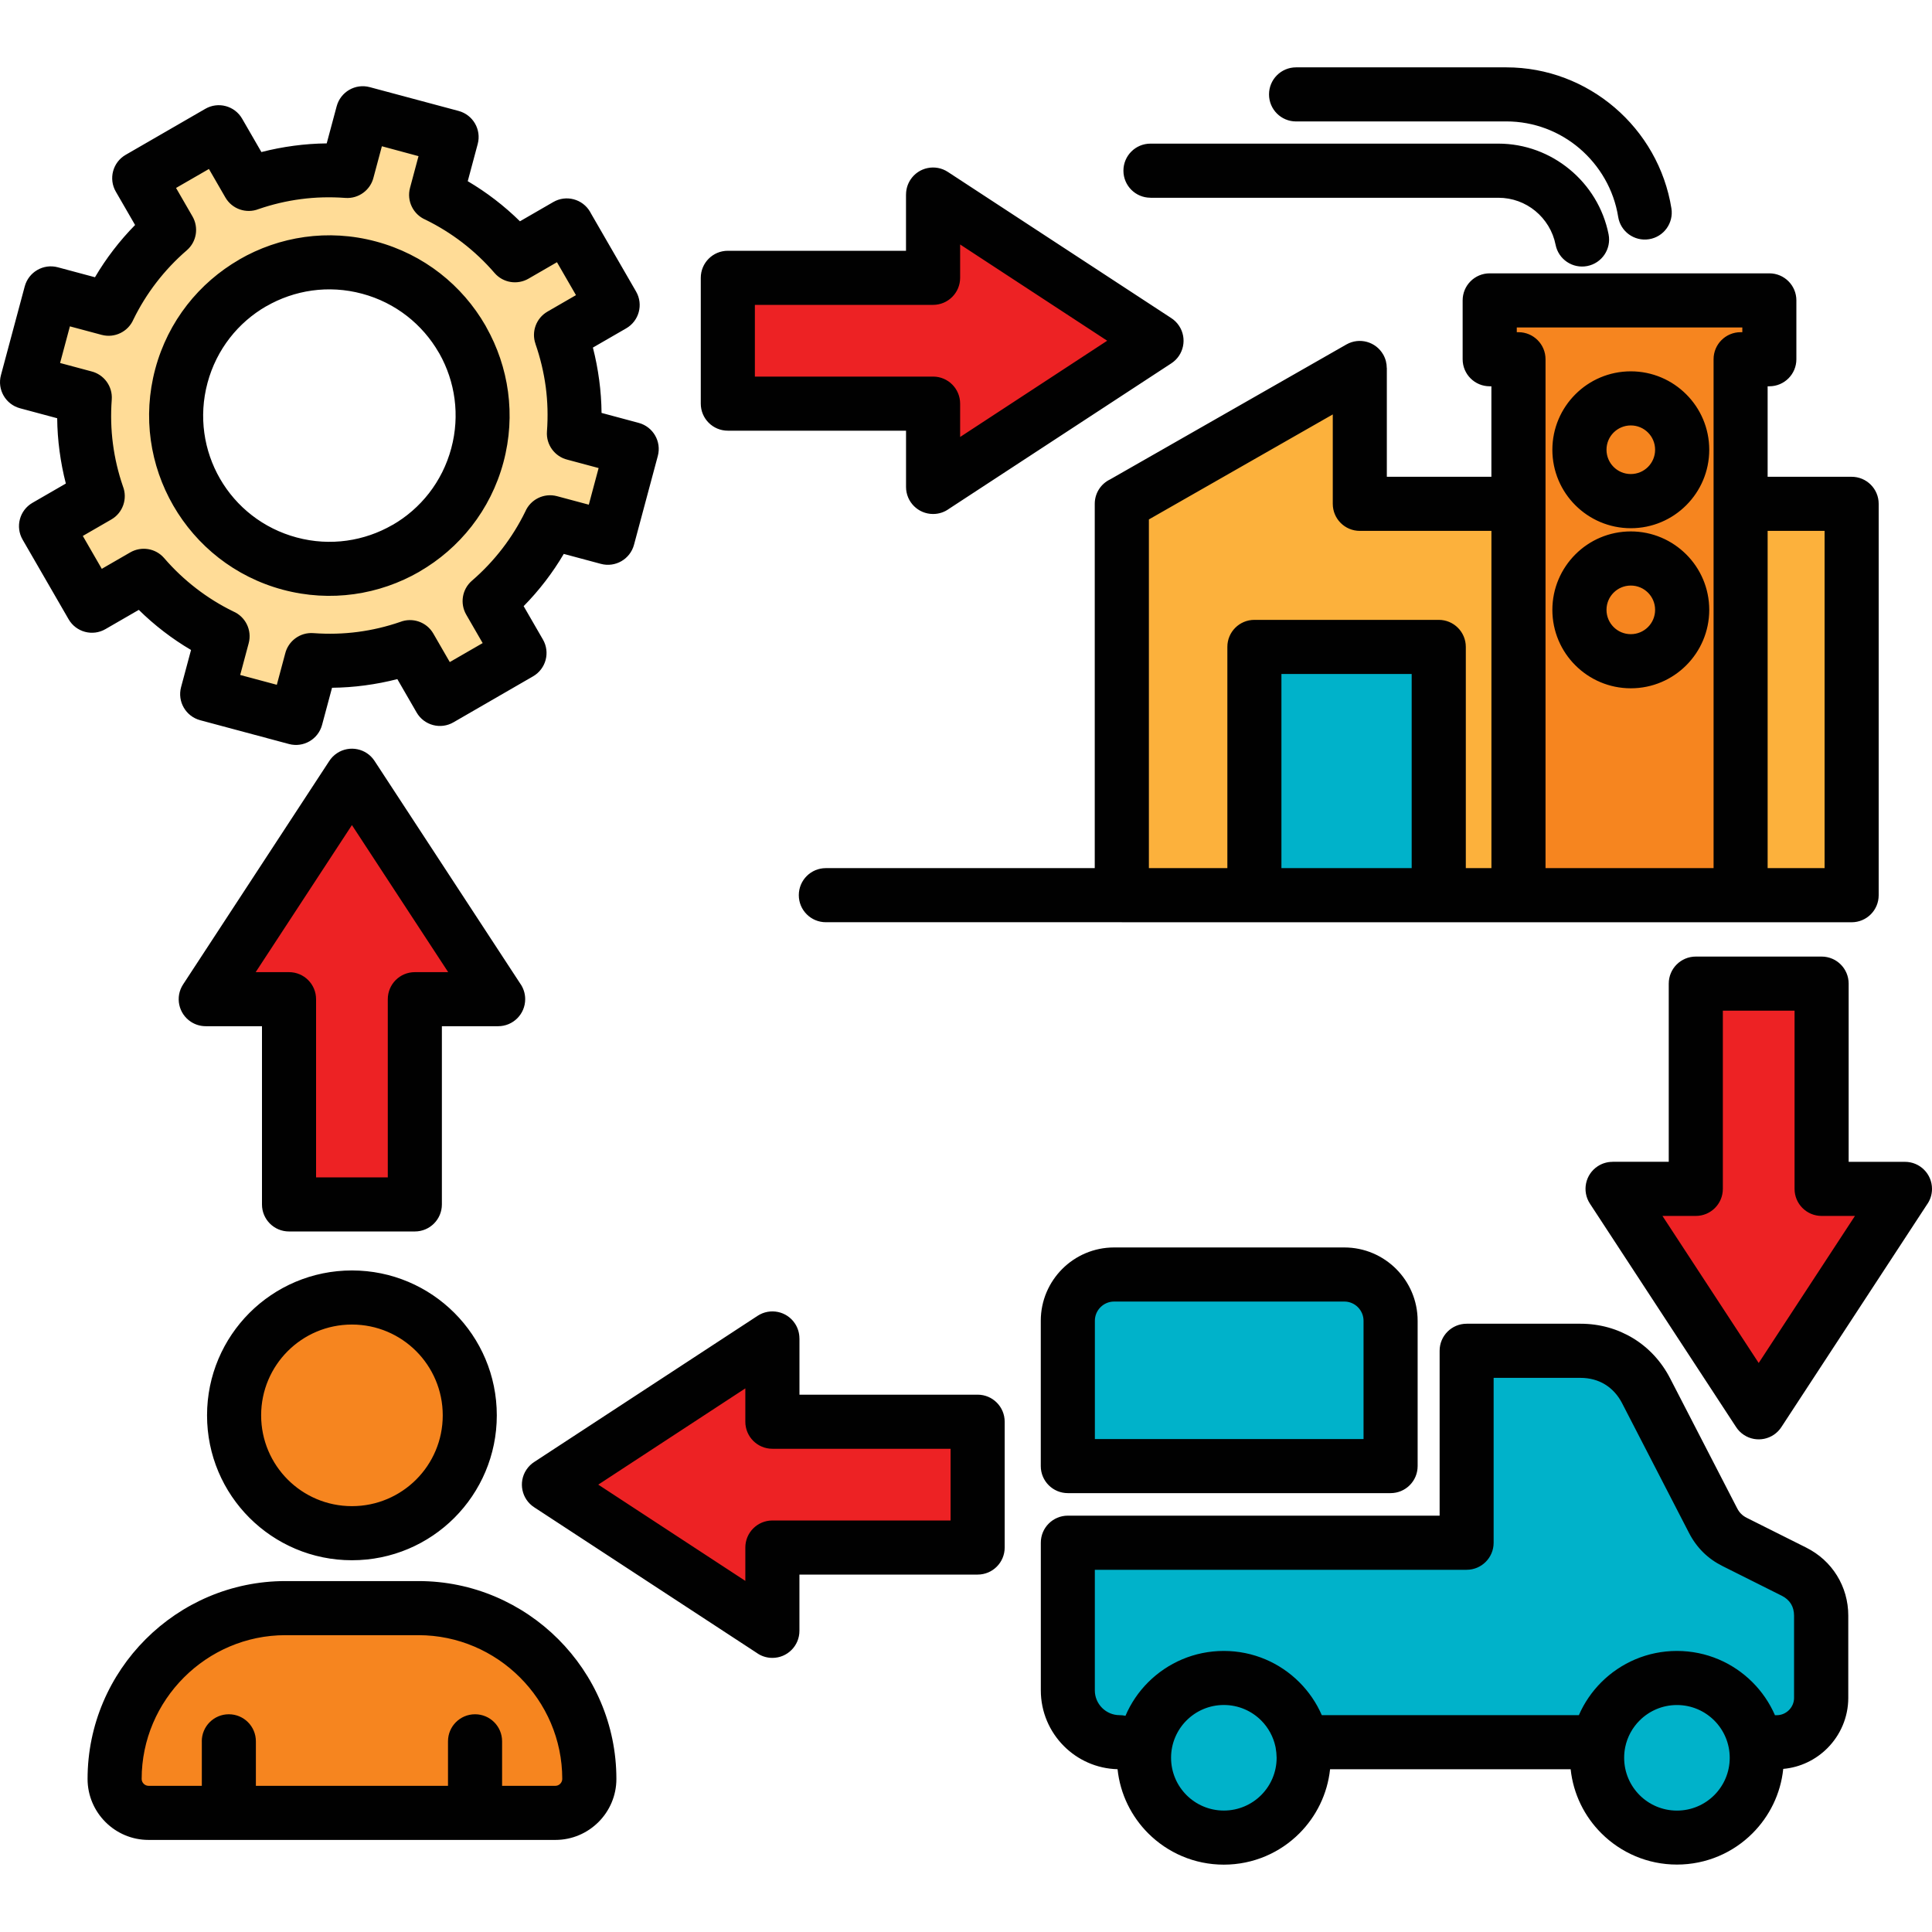 <svg id="Layer_1" enable-background="new 0 0 500 500" height="512" viewBox="0 0 500 500" width="512" xmlns="http://www.w3.org/2000/svg"><g clip-rule="evenodd" fill-rule="evenodd"><g fill="#00b2ca"><path d="m379.55 349.59h29.47c7.33 0 13.62 3.83 16.98 10.35l17.33 33.59c1.29 2.5 3.1 4.29 5.62 5.55l15.32 7.67c4.42 2.21 7.04 6.45 7.04 11.39v21.27c0 6.31-5.16 11.47-11.47 11.47-56.7 0-113.4 0-170.1 0-7.38 0-13.4-6.02-13.4-13.4v-38.22h26.56 76.65z"/><circle cx="316.71" cy="454.91" r="20.66"/><circle cx="433.97" cy="454.91" r="20.66"/><path d="m276.34 379.42h83.53v-37.61c0-6.59-5.38-11.97-11.97-11.97h-59.59c-6.59 0-11.97 5.38-11.97 11.97z"/></g><path d="m91.07 335.79c16.84 0 30.5 13.65 30.5 30.5 0 16.84-13.65 30.5-30.5 30.5-16.84 0-30.5-13.65-30.5-30.5 0-16.84 13.65-30.5 30.5-30.5zm-17.21 80.39h34.42c24.32 0 44.21 19.89 44.21 44.21 0 4.83-3.95 8.77-8.77 8.77h-105.3c-4.83 0-8.77-3.95-8.77-8.77 0-24.31 19.89-44.21 44.21-44.21z" fill="#f6851f"/><path d="m93.88 29.31 22.98 6.16-4.01 14.96c7.95 3.83 14.85 9.21 20.4 15.66l13.42-7.75 11.9 20.6-13.42 7.75c2.81 8.04 4.01 16.69 3.36 25.5l14.96 4.01-6.16 22.98-14.96-4.01c-3.84 7.95-9.21 14.85-15.66 20.4l7.75 13.42-20.6 11.9-7.75-13.42c-8.04 2.8-16.69 4.02-25.5 3.36l-4.01 14.96-22.98-6.16 4.01-14.96c-7.95-3.84-14.85-9.21-20.4-15.66l-13.42 7.75-11.9-20.6 13.42-7.75c-2.8-8.04-4.02-16.69-3.36-25.5l-14.97-4.01 6.16-22.98 14.96 4.01c3.84-7.95 9.21-14.85 15.66-20.4l-7.75-13.42 20.6-11.9 7.75 13.42c8.04-2.8 16.69-4.02 25.5-3.36zm1.61 39.94c-21.15-5.67-42.9 6.89-48.56 28.04-5.67 21.15 6.89 42.9 28.04 48.56 21.15 5.67 42.9-6.89 48.56-28.04 5.67-21.15-6.89-42.89-28.04-48.56z" fill="#ffdc97"/><path d="m241.47 71.9h-53.12v32.56h53.12v21.56l28.92-18.92 28.91-18.92-28.91-18.92-28.92-18.92z" fill="#ed2224"/><path d="m199.88 367.94h53.12v32.56h-53.12v21.56l-28.92-18.92-28.92-18.92 28.92-18.92 28.92-18.92z" fill="#ed2224"/><path d="m438.86 307.68v-53.12h32.56v53.12h21.56l-18.92 28.91-18.92 28.92-18.92-28.92-18.92-28.91z" fill="#ed2224"/><path d="m74.79 258.59v53.12h32.56v-53.12h21.56l-18.92-28.92-18.92-28.91-18.92 28.91-18.92 28.92z" fill="#ed2224"/><path d="m351.9 130.38h41.06v101.29h-102.65v-101.29l61.59-35.17zm98.55 0h28.74v101.29h-28.74z" fill="#fcb13c"/><path d="m392.96 231.67v-138.7h-7.44v-15.23h72.37v15.23h-7.44v138.7z" fill="#f6851f"/><path d="m324.62 167.42h47.72v64.25h-47.72z" fill="#00b2ca"/><path d="m420.6 452.17-.03.17c-.16.83-.24 1.7-.24 2.58 0 3.77 1.53 7.19 4 9.66s5.89 4 9.66 4 7.19-1.53 9.66-4 4-5.89 4-9.66-1.53-7.19-4-9.66-5.89-4-9.66-4-7.19 1.53-9.66 4c-1.86 1.85-3.18 4.24-3.73 6.91zm-130.28-213.5h-76.59c-3.87 0-7-3.13-7-7s3.13-7 7-7h69.59v-94.29c0-2.8 1.64-5.21 4.01-6.33l61.13-34.91c3.35-1.9 7.61-.73 9.52 2.63.62 1.09.91 2.28.91 3.45h.02v28.17h27.06v-23.42h-.44c-3.87 0-7-3.13-7-7v-15.23c0-3.87 3.13-7 7-7h72.37c3.87 0 7 3.13 7 7v15.23c0 3.87-3.13 7-7 7h-.44v23.42h21.74c3.87 0 7 3.13 7 7v101.29c0 3.87-3.13 7-7 7h-28.74-57.49-20.63-47.72-19.28-15.02zm-208.52 19.92v46.12h18.56v-46.12c0-3.87 3.13-7 7-7h8.63l-24.91-38.06-24.91 38.06h8.63c3.87 0 7 3.13 7 7zm-14 53.12v-46.12h-14.56v-.01c-1.32 0-2.65-.37-3.83-1.14-3.23-2.11-4.14-6.45-2.02-9.68l37.77-57.73c.52-.83 1.22-1.56 2.09-2.13 3.23-2.11 7.57-1.21 9.68 2.02l37.66 57.56c.83 1.15 1.33 2.57 1.33 4.1 0 3.87-3.13 7-7 7h-14.56v46.12c0 3.87-3.13 7-7 7h-32.56c-3.86.01-7-3.12-7-6.99zm364.07-11.03v-46.12c0-3.87 3.13-7 7-7h32.56c3.87 0 7 3.13 7 7v46.12h14.57c3.87 0 7 3.13 7 7 0 1.53-.49 2.95-1.33 4.1l-37.66 57.56c-2.11 3.23-6.45 4.14-9.68 2.02-.87-.57-1.57-1.3-2.09-2.13l-37.77-57.73c-2.11-3.23-1.21-7.57 2.02-9.68 1.18-.77 2.51-1.14 3.83-1.14v-.01h14.55zm14-39.12v46.12c0 3.87-3.13 7-7 7h-8.63l24.91 38.06 24.91-38.06h-8.63c-3.87 0-7-3.13-7-7v-46.12zm-238.98 99.38h46.12c3.87 0 7 3.13 7 7v32.56c0 3.87-3.13 7-7 7h-46.12v14.56c0 3.87-3.13 7-7 7-1.53 0-2.95-.49-4.1-1.33l-57.56-37.66c-3.23-2.11-4.14-6.45-2.02-9.68.57-.87 1.3-1.57 2.13-2.09l57.73-37.77c3.23-2.11 7.57-1.21 9.68 2.02.77 1.18 1.14 2.51 1.14 3.83h.01v14.56zm39.12 14h-46.12c-3.87 0-7-3.13-7-7v-8.63l-38.06 24.91 38.06 24.91v-8.63c0-3.87 3.13-7 7-7h46.12zm-4.53-296.04h-46.12v18.56h46.12c3.87 0 7 3.13 7 7v8.63l38.06-24.91-38.06-24.91v8.63c0 3.86-3.13 7-7 7zm-53.12-14c-3.87 0-7 3.13-7 7v32.56c0 3.87 3.13 7 7 7h46.12v14.56c0 3.87 3.13 7 7 7 1.53 0 2.95-.49 4.1-1.33l57.56-37.66c3.23-2.11 4.14-6.45 2.02-9.68-.57-.87-1.3-1.57-2.13-2.09l-57.73-37.77c-3.23-2.11-7.57-1.21-9.68 2.02-.77 1.18-1.14 2.51-1.14 3.83h-.01v14.56zm-92.67-42.35c-3.73-1-7.56 1.22-8.56 4.95l-2.58 9.61c-2.84.03-5.68.23-8.5.61-2.85.38-5.65.92-8.4 1.63l-4.99-8.64c-1.93-3.34-6.21-4.48-9.54-2.54l-20.6 11.9c-3.34 1.93-4.48 6.21-2.54 9.54l4.98 8.62c-2 2.03-3.88 4.19-5.62 6.46-1.72 2.24-3.31 4.59-4.76 7.06l-9.62-2.58c-3.73-1-7.56 1.22-8.56 4.95l-6.16 22.98c-1 3.73 1.22 7.56 4.95 8.56l9.61 2.58c.03 2.84.23 5.68.61 8.5.38 2.85.92 5.65 1.63 8.4l-8.64 4.99c-3.34 1.93-4.48 6.21-2.54 9.54l11.9 20.6c1.93 3.34 6.21 4.48 9.54 2.54l8.62-4.98c2.03 2 4.19 3.88 6.46 5.62 2.24 1.72 4.59 3.31 7.06 4.76l-2.58 9.62c-1 3.73 1.22 7.56 4.95 8.56l22.98 6.16c3.73 1 7.56-1.22 8.56-4.95l2.58-9.61c2.84-.03 5.68-.23 8.5-.61 2.85-.38 5.65-.92 8.4-1.63l4.99 8.64c1.93 3.34 6.21 4.48 9.54 2.54l20.6-11.9c3.34-1.93 4.48-6.21 2.54-9.54l-4.98-8.62c2-2.03 3.88-4.19 5.62-6.46 1.72-2.24 3.31-4.59 4.76-7.06l9.62 2.58c3.73 1 7.56-1.22 8.56-4.95l6.16-22.98c1-3.73-1.22-7.56-4.95-8.56l-9.61-2.58c-.03-2.84-.23-5.68-.61-8.5-.38-2.85-.92-5.66-1.63-8.41l8.61-4.97c3.34-1.92 4.49-6.18 2.57-9.52l-11.69-20.24c-.07-.13-.13-.26-.21-.39-1.93-3.34-6.21-4.48-9.54-2.54l-8.62 4.98c-2.03-2-4.19-3.88-6.46-5.62-2.24-1.72-4.59-3.31-7.05-4.76l2.58-9.62c1-3.73-1.22-7.56-4.95-8.56zm12.62 17.86-2.2 8.22c-.91 3.4.86 6.89 4.01 8.23 3.39 1.66 6.57 3.64 9.51 5.89 3.07 2.36 5.87 5.01 8.36 7.9 2.23 2.58 5.93 3.12 8.78 1.47l7.37-4.26 4.92 8.52-7.37 4.26c-2.95 1.7-4.2 5.23-3.11 8.34h-.01c1.26 3.62 2.16 7.37 2.67 11.19.49 3.72.6 7.57.31 11.49-.26 3.46 2.05 6.52 5.31 7.31l8.06 2.16-2.54 9.48-8.22-2.2c-3.4-.91-6.89.86-8.23 4.01-1.66 3.39-3.64 6.57-5.9 9.51-2.36 3.07-5.01 5.87-7.9 8.36-2.58 2.23-3.12 5.93-1.47 8.78l4.25 7.36-8.51 4.91-4.26-7.38c-1.75-3.03-5.43-4.24-8.59-3-3.54 1.22-7.21 2.09-10.95 2.58-3.72.49-7.56.6-11.49.31-3.46-.26-6.52 2.05-7.31 5.31l-2.16 8.06-9.48-2.54 2.2-8.22c.91-3.4-.86-6.89-4.01-8.23-3.39-1.66-6.57-3.64-9.51-5.9-3.07-2.36-5.87-5.01-8.36-7.9-2.23-2.58-5.93-3.12-8.78-1.47l-7.36 4.25-4.91-8.51 7.38-4.26c3.03-1.75 4.24-5.43 3-8.59-1.22-3.54-2.09-7.21-2.58-10.95-.49-3.72-.6-7.56-.31-11.49.26-3.46-2.05-6.52-5.31-7.31l-8.06-2.16 2.54-9.48 8.22 2.2c3.4.91 6.89-.86 8.23-4.01 1.66-3.39 3.64-6.57 5.9-9.51 2.36-3.07 5.01-5.87 7.9-8.36 2.58-2.23 3.12-5.93 1.47-8.78l-4.25-7.36 8.51-4.91 4.26 7.38c1.75 3.03 5.43 4.24 8.59 3 3.54-1.22 7.21-2.09 10.95-2.58 3.72-.49 7.56-.6 11.49-.31 3.46.26 6.52-2.05 7.31-5.31l2.16-8.06zm-11 22.09c12.44 3.33 22.35 11.39 28.31 21.73.08.14.16.28.23.43 5.79 10.27 7.73 22.71 4.44 34.97-3.33 12.42-11.39 22.32-21.74 28.3l.01.01c-10.35 5.97-22.96 8-35.39 4.67-12.42-3.33-22.34-11.4-28.32-21.76-5.97-10.34-8-22.95-4.67-35.37s11.39-22.32 21.74-28.3l-.01-.01c10.35-5.98 22.97-8.01 35.4-4.67zm16.23 28.72c.06.11.13.22.2.33 4.02 7.17 5.35 15.87 3.05 24.46-2.34 8.73-7.97 15.67-15.19 19.84l-.02.01-.01-.01c-7.23 4.17-16.06 5.59-24.78 3.25-8.73-2.34-15.67-7.97-19.84-15.19-4.18-7.23-5.59-16.08-3.25-24.81s7.97-15.67 15.19-19.84l.02-.01.01.01c7.23-4.17 16.06-5.59 24.78-3.25 8.71 2.33 15.66 7.97 19.84 15.21zm308.51 46.31c-5.6 0-10.68 2.27-14.35 5.95s-5.95 8.75-5.95 14.35 2.27 10.68 5.95 14.35c3.67 3.67 8.75 5.95 14.35 5.95s10.68-2.27 14.35-5.95c3.67-3.67 5.95-8.75 5.95-14.35s-2.27-10.68-5.95-14.35-8.75-5.95-14.35-5.95zm4.45 15.85c-1.14-1.14-2.71-1.84-4.45-1.84s-3.31.7-4.45 1.84-1.84 2.71-1.84 4.45.7 3.31 1.84 4.45 2.71 1.84 4.45 1.84 3.31-.7 4.45-1.84 1.84-2.71 1.84-4.45-.7-3.31-1.84-4.45zm-4.45-57.28c-5.6 0-10.68 2.27-14.35 5.95-3.67 3.67-5.95 8.75-5.95 14.35s2.27 10.68 5.95 14.35c3.67 3.67 8.75 5.95 14.35 5.95s10.68-2.27 14.35-5.95c3.67-3.67 5.95-8.75 5.95-14.35s-2.27-10.68-5.95-14.35c-3.68-3.68-8.75-5.95-14.35-5.95zm4.45 15.84c-1.14-1.14-2.71-1.84-4.45-1.84s-3.31.71-4.45 1.84c-1.14 1.14-1.84 2.71-1.84 4.45s.7 3.31 1.84 4.45 2.71 1.84 4.45 1.84 3.31-.7 4.45-1.84 1.84-2.71 1.84-4.45-.7-3.31-1.84-4.45zm-91.08-80.51c-3.87 0-7-3.13-7-7s3.13-7 7-7h54.4c10.66 0 20.46 3.92 28.04 10.39 7.66 6.54 13.04 15.72 14.7 26.11.6 3.81-1.99 7.38-5.8 7.98s-7.38-1.99-7.98-5.8c-1.12-7.01-4.78-13.23-9.99-17.69-5.11-4.36-11.74-7-18.97-7h-54.4zm-37.68 19.74c-3.87 0-7-3.13-7-7s3.13-7 7-7h90.02c6.95 0 13.38 2.49 18.42 6.64 5.12 4.2 8.79 10.11 10.12 16.84.74 3.79-1.73 7.46-5.52 8.2s-7.46-1.73-8.2-5.52c-.69-3.49-2.6-6.56-5.25-8.74-2.59-2.13-5.92-3.41-9.56-3.41h-90.03zm26.89 109.25h47.72c3.87 0 7 3.13 7 7v57.25h6.63v-87.28h-34.06c-3.87 0-7-3.13-7-7v-23.14l-47.59 27.18v90.24h8.03 12.28v-57.25c-.01-3.86 3.12-7 6.99-7zm40.71 14h-33.71v50.25h33.71zm92.12-37.04v87.28h14.74v-87.28zm-57.48-44.41v37.39.02.02 94.26h43.49v-94.26-.02-.02-37.39c0-3.87 3.13-7 7-7h.44v-1.23h-58.37v1.23h.44c3.86 0 7 3.13 7 7zm-347.76 357.68c0-3.87 3.13-7 7-7s7 3.13 7 7v11.52h49.72v-11.52c0-3.87 3.13-7 7-7s7 3.13 7 7v11.52h13.79c.48 0 .92-.2 1.25-.53.32-.32.53-.77.53-1.25 0-10.23-4.19-19.53-10.94-26.27-6.75-6.75-16.05-10.94-26.27-10.94h-34.43c-10.23 0-19.53 4.19-26.27 10.94-6.75 6.75-10.94 16.05-10.94 26.27 0 .48.2.92.53 1.25.32.32.77.53 1.25.53h13.79v-11.52zm38.86-121.86c10.35 0 19.73 4.2 26.51 10.98 6.79 6.79 10.98 16.16 10.98 26.52 0 10.35-4.2 19.73-10.98 26.52-6.79 6.79-16.16 10.98-26.51 10.98s-19.73-4.2-26.52-10.98c-6.79-6.79-10.98-16.16-10.98-26.52 0-10.35 4.2-19.73 10.98-26.52 6.79-6.78 16.17-10.98 26.52-10.98zm16.62 20.88c-4.25-4.25-10.13-6.88-16.62-6.88s-12.37 2.63-16.62 6.88-6.88 10.13-6.88 16.62 2.63 12.36 6.88 16.62c4.25 4.25 10.13 6.88 16.62 6.88s12.36-2.63 16.62-6.88c4.25-4.25 6.88-10.13 6.88-16.62s-2.63-12.36-6.88-16.62zm-33.83 59.51c-14.09 0-26.89 5.76-36.17 15.04s-15.04 22.08-15.04 36.17c0 4.34 1.77 8.29 4.63 11.15s6.8 4.63 11.15 4.63h20.79 63.72 20.79c4.34 0 8.29-1.77 11.15-4.63s4.63-6.8 4.63-11.15c0-14.09-5.76-26.89-15.04-36.17s-22.08-15.04-36.17-15.04zm209.48-36.76h69.53v-30.61c0-1.36-.56-2.61-1.46-3.51s-2.14-1.46-3.51-1.46h-59.59c-1.36 0-2.61.56-3.51 1.46s-1.46 2.14-1.46 3.51zm76.53 14h-83.53c-3.87 0-7-3.13-7-7v-37.61c0-5.23 2.13-9.97 5.56-13.41 3.43-3.43 8.18-5.56 13.41-5.56h59.59c5.23 0 9.97 2.13 13.41 5.56 3.43 3.43 5.56 8.18 5.56 13.41v37.61c0 3.87-3.13 7-7 7zm46.6 71.46h-62.26c-.69 6.45-3.6 12.24-7.94 16.59-5 5.01-11.92 8.1-19.56 8.1s-14.55-3.1-19.56-8.1c-4.35-4.35-7.26-10.14-7.94-16.6-5.41-.14-10.31-2.4-13.88-5.98-3.69-3.69-5.98-8.8-5.98-14.42v-38.22c0-3.87 3.13-7 7-7h96.21v-42.67c0-3.87 3.13-7 7-7h29.47c4.95 0 9.6 1.32 13.62 3.77 3.99 2.43 7.29 5.96 9.57 10.38l17.33 33.59c.31.6.65 1.08 1.04 1.46.42.42.91.76 1.49 1.05l15.32 7.67c3.4 1.7 6.11 4.2 7.99 7.24 1.9 3.07 2.93 6.62 2.93 10.38v21.27c0 5.09-2.08 9.7-5.42 13.05-2.98 2.98-6.98 4.96-11.41 5.35-.67 6.48-3.59 12.3-7.95 16.66-5 5.01-11.92 8.1-19.56 8.1s-14.55-3.1-19.56-8.1c-4.35-4.33-7.26-10.12-7.95-16.57zm52.88-13.98c-1.4-3.21-3.38-6.1-5.82-8.54-5.01-5.01-11.92-8.1-19.56-8.1s-14.55 3.1-19.56 8.1c-2.43 2.43-4.42 5.32-5.81 8.52h-66.53c-1.39-3.2-3.38-6.09-5.81-8.52-5.01-5.01-11.92-8.1-19.56-8.1s-14.55 3.1-19.56 8.1c-2.48 2.48-4.49 5.42-5.88 8.69-.49-.11-1-.17-1.53-.17-1.76 0-3.36-.72-4.52-1.88s-1.88-2.76-1.88-4.52v-31.22h96.21c3.87 0 7-3.13 7-7v-42.67h22.47c2.38 0 4.54.59 6.34 1.69 1.82 1.11 3.35 2.76 4.43 4.86l17.33 33.59c.98 1.9 2.19 3.56 3.66 5.02 1.44 1.42 3.11 2.6 5.05 3.57l15.32 7.67c1.02.51 1.83 1.24 2.36 2.1.51.83.79 1.88.79 3.06v21.27c0 1.22-.51 2.34-1.32 3.15s-1.93 1.32-3.15 1.32c-.14-.01-.31 0-.47.01zm-129.22 8.43-.03-.17c-.55-2.67-1.87-5.06-3.72-6.91-2.47-2.47-5.89-4-9.66-4s-7.19 1.53-9.66 4-4 5.89-4 9.66 1.53 7.19 4 9.66 5.89 4 9.66 4 7.19-1.53 9.66-4 4-5.89 4-9.66c-.01-.88-.1-1.74-.25-2.58z" fill="#010101"/></g></svg>